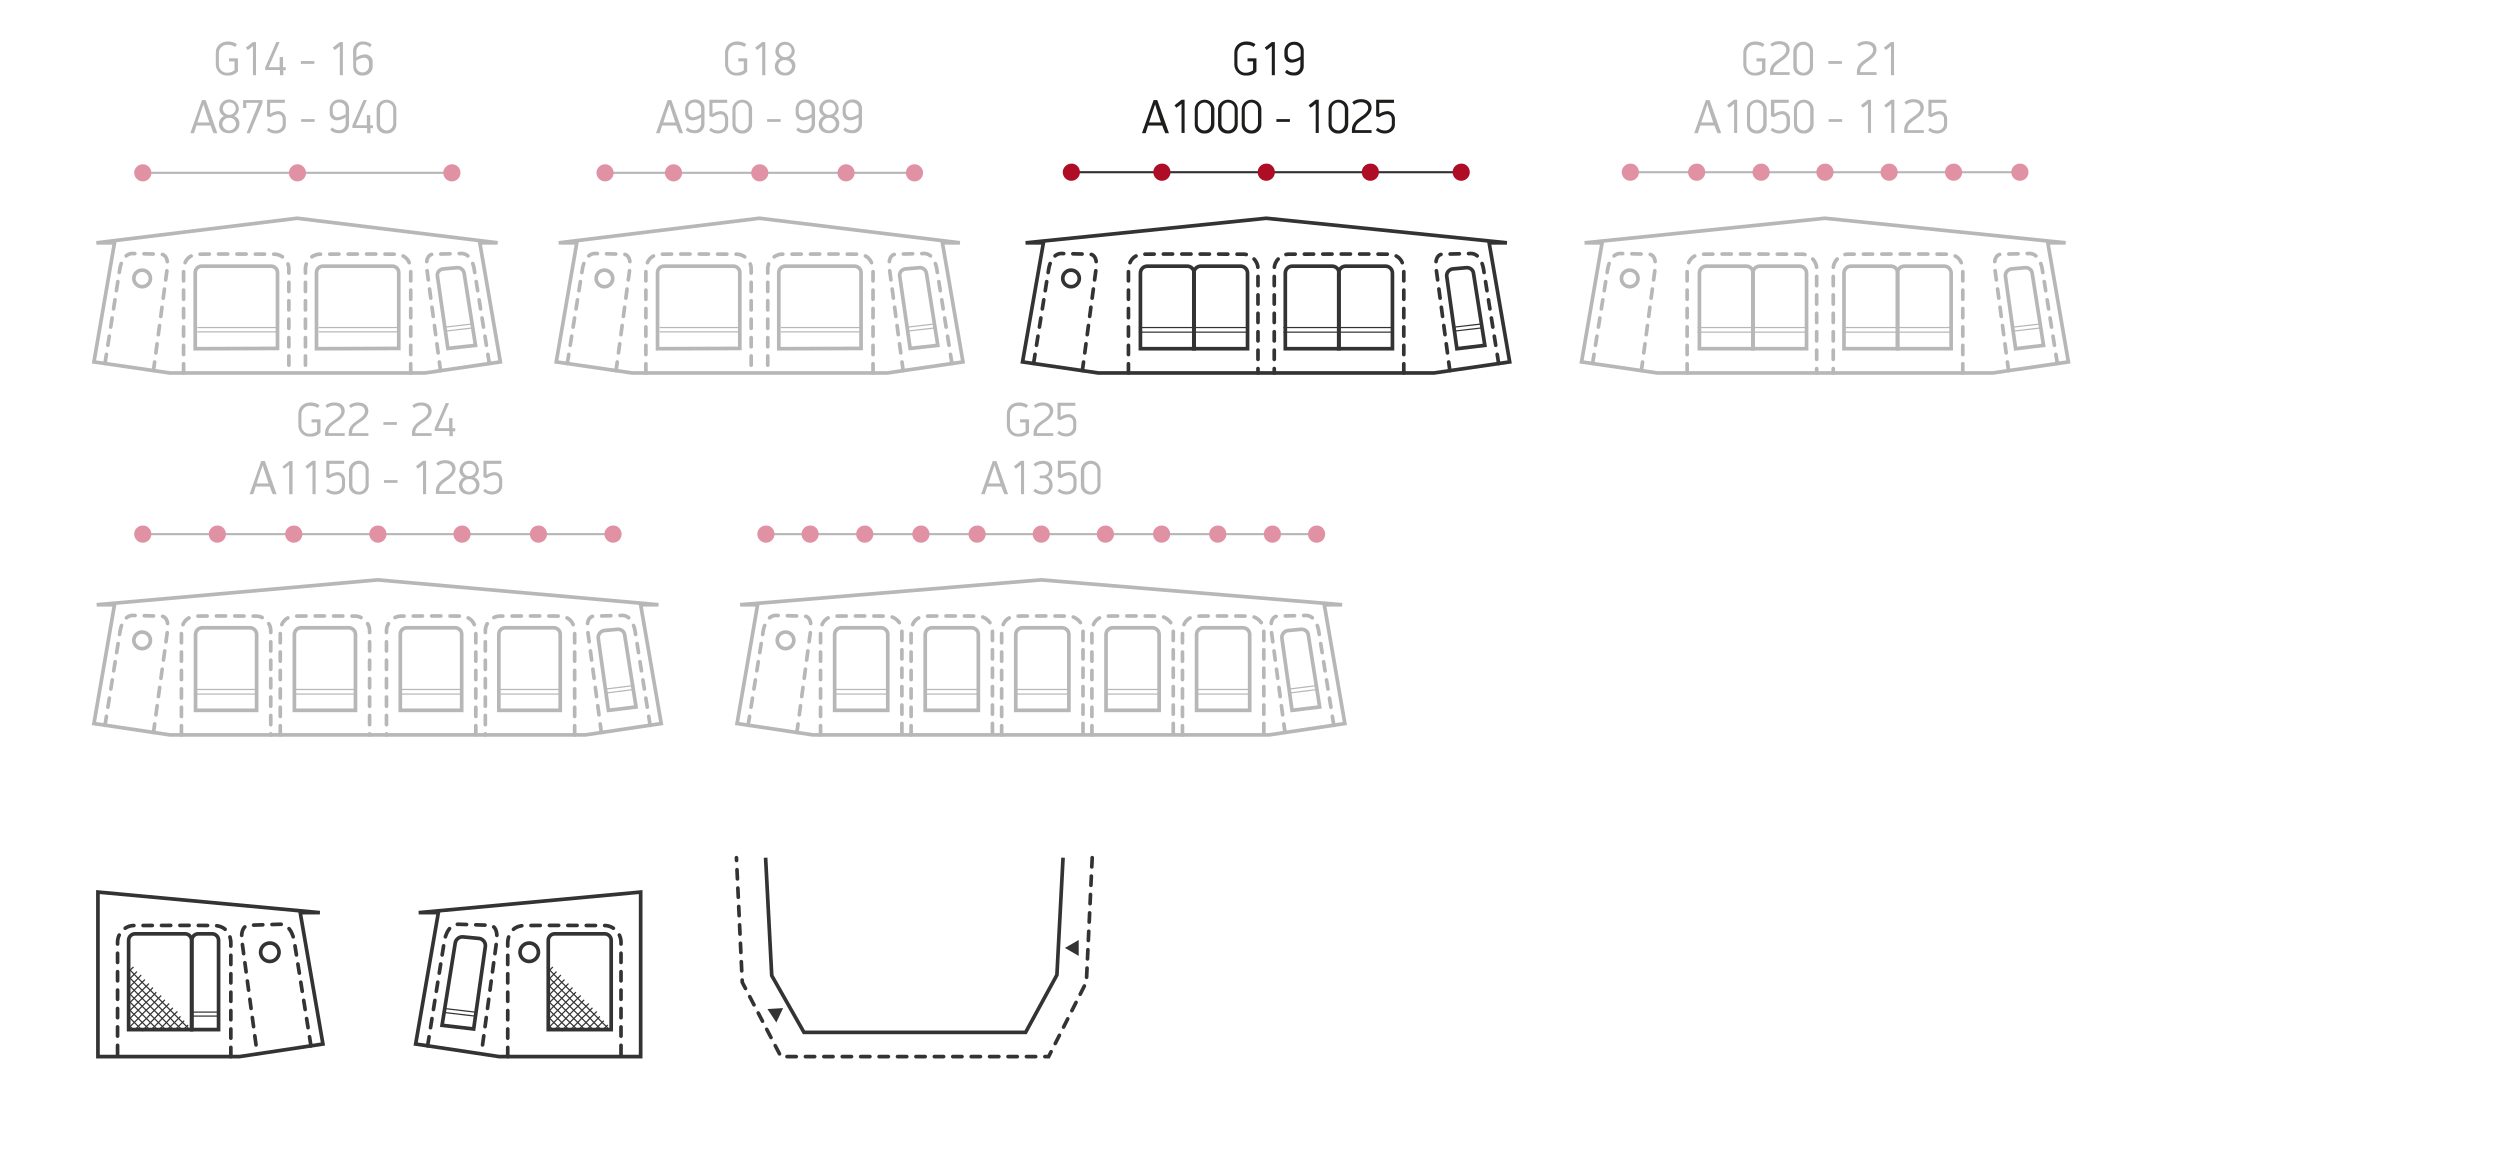<?xml version="1.0" encoding="utf-8"?>
<!-- Generator: Adobe Illustrator 24.0.3, SVG Export Plug-In . SVG Version: 6.00 Build 0)  -->
<svg version="1.1" id="Layer_1" xmlns="http://www.w3.org/2000/svg" xmlns:xlink="http://www.w3.org/1999/xlink" x="0px" y="0px"
	 viewBox="0 0 814.4 381.7" style="enable-background:new 0 0 814.4 381.7;" xml:space="preserve">
<style type="text/css">
	.st0{fill:none;stroke:#343334;stroke-width:1.2;stroke-linecap:round;stroke-miterlimit:10;stroke-dasharray:3,3;}
	.st1{fill:none;stroke:#343334;stroke-width:1.2;stroke-miterlimit:10;}
	.st2{fill:#343334;}
	.st3{fill:none;stroke:#B7B7B7;stroke-width:0.7;stroke-miterlimit:10;}
	.st4{fill:#E092A4;}
	.st5{fill:none;stroke:#343334;stroke-width:0.7;stroke-miterlimit:10;}
	.st6{fill:#AF0C26;}
	.st7{fill:none;stroke:#343334;stroke-width:0.4;stroke-miterlimit:10;}
	.st8{fill:none;stroke:#B7B7B7;stroke-width:1.2;stroke-linecap:round;stroke-miterlimit:10;stroke-dasharray:3,3;}
	.st9{fill:none;stroke:#B7B7B7;stroke-width:1.2;stroke-miterlimit:10;}
	.st10{fill:none;stroke:#B7B7B7;stroke-width:0.4;stroke-miterlimit:10;}
	.st11{fill:#B7B7B7;}
	.st12{fill:#1D1D1B;}
</style>
<title>Drawings2020_all_new2</title>
<g id="Penta">
	<polyline class="st0" points="355.8,279.4 353.9,319.9 341.6,344.2 254.4,344.2 241.8,320 239.9,279.4 	"/>
	<polyline class="st1" points="346.3,279.4 344.3,317.6 334.1,336.3 261.9,336.3 251.4,317.8 249.4,279.4 	"/>
	<polygon class="st2" points="255.1,328.4 250,328.7 252.9,333.1 	"/>
	<polygon class="st2" points="346.9,308.8 351.4,311.4 351.4,306.2 	"/>
	<line class="st3" x1="46.4" y1="56.3" x2="147.2" y2="56.3"/>
	<path class="st4" d="M49.3,56.3c0,1.6-1.3,2.8-2.8,2.8s-2.8-1.3-2.8-2.8s1.3-2.8,2.8-2.8c0,0,0,0,0,0C48,53.5,49.3,54.7,49.3,56.3
		C49.3,56.3,49.3,56.3,49.3,56.3z"/>
	<path class="st4" d="M99.7,56.3c0,1.6-1.3,2.8-2.8,2.8c-1.6,0-2.8-1.3-2.8-2.8s1.3-2.8,2.8-2.8l0,0C98.4,53.5,99.6,54.7,99.7,56.3z
		"/>
	<path class="st4" d="M150,56.3c0,1.6-1.3,2.8-2.8,2.8c-1.6,0-2.8-1.3-2.8-2.8s1.3-2.8,2.8-2.8l0,0C148.8,53.5,150,54.7,150,56.3z"
		/>
	<line class="st5" x1="349" y1="56.1" x2="475.9" y2="56.1"/>
	<path class="st6" d="M351.8,56.1c0,1.6-1.3,2.8-2.8,2.8c-1.6,0-2.8-1.3-2.8-2.8s1.3-2.8,2.8-2.8c0,0,0,0,0,0
		C350.5,53.2,351.8,54.5,351.8,56.1C351.8,56.1,351.8,56.1,351.8,56.1z"/>
	<path class="st6" d="M381.3,56.1c0,1.6-1.3,2.8-2.8,2.8c-1.6,0-2.8-1.3-2.8-2.8c0-1.6,1.3-2.8,2.8-2.8c0,0,0,0,0,0
		C380,53.2,381.3,54.5,381.3,56.1z"/>
	<path class="st6" d="M415.3,56.1c0,1.6-1.3,2.8-2.8,2.8c-1.6,0-2.8-1.3-2.8-2.8c0-1.6,1.3-2.8,2.8-2.8c0,0,0,0,0,0
		C414,53.2,415.3,54.5,415.3,56.1z"/>
	<path class="st6" d="M449.2,56.1c0,1.6-1.3,2.8-2.8,2.8c-1.6,0-2.8-1.3-2.8-2.8c0-1.6,1.3-2.8,2.8-2.8
		C448,53.2,449.2,54.5,449.2,56.1z"/>
	<path class="st6" d="M478.8,56.1c0,1.6-1.3,2.8-2.8,2.8c-1.6,0-2.8-1.3-2.8-2.8c0-1.6,1.3-2.8,2.8-2.8
		C477.5,53.2,478.8,54.5,478.8,56.1z"/>
	<line class="st3" x1="249.5" y1="174" x2="428.8" y2="174"/>
	<path class="st4" d="M252.3,174c0,1.6-1.3,2.8-2.8,2.8s-2.8-1.3-2.8-2.8c0-1.6,1.3-2.8,2.8-2.8C251.1,171.1,252.3,172.4,252.3,174
		C252.3,174,252.3,174,252.3,174z"/>
	<path class="st4" d="M266.7,174c0,1.6-1.3,2.8-2.8,2.8c-1.6,0-2.8-1.3-2.8-2.8c0-1.6,1.3-2.8,2.8-2.8
		C265.5,171.1,266.7,172.4,266.7,174C266.7,174,266.7,174,266.7,174z"/>
	<path class="st4" d="M321.1,174c0,1.6-1.3,2.8-2.8,2.8c-1.6,0-2.8-1.3-2.8-2.8c0-1.6,1.3-2.8,2.8-2.8c0,0,0,0,0,0
		C319.9,171.1,321.1,172.4,321.1,174z"/>
	<path class="st4" d="M284.5,174c0,1.6-1.3,2.8-2.8,2.8c-1.6,0-2.8-1.3-2.8-2.8c0-1.6,1.3-2.8,2.8-2.8c0,0,0,0,0,0
		C283.2,171.1,284.5,172.4,284.5,174z"/>
	<path class="st4" d="M302.8,174c0,1.6-1.3,2.8-2.8,2.8c-1.6,0-2.8-1.3-2.8-2.8c0-1.6,1.3-2.8,2.8-2.8c0,0,0,0,0,0
		C301.5,171.1,302.8,172.4,302.8,174z"/>
	<path class="st4" d="M342,174c0,1.6-1.3,2.8-2.8,2.8c-1.6,0-2.8-1.3-2.8-2.8c0-1.6,1.3-2.8,2.8-2.8C340.7,171.1,342,172.4,342,174z
		"/>
	<path class="st4" d="M362.9,174c0,1.6-1.3,2.8-2.8,2.8c-1.6,0-2.8-1.3-2.8-2.8c0-1.6,1.3-2.8,2.8-2.8l0,0
		C361.6,171.1,362.9,172.4,362.9,174z"/>
	<path class="st4" d="M399.5,174c0,1.6-1.3,2.8-2.8,2.8c-1.6,0-2.8-1.3-2.8-2.8c0-1.6,1.3-2.8,2.8-2.8l0,0
		C398.3,171.1,399.5,172.4,399.5,174z"/>
	<path class="st4" d="M381.2,174c0,1.6-1.3,2.8-2.8,2.8c-1.6,0-2.8-1.3-2.8-2.8c0-1.6,1.3-2.8,2.8-2.8l0,0
		C379.9,171.1,381.2,172.4,381.2,174z"/>
	<path class="st4" d="M431.7,174c0,1.6-1.3,2.8-2.8,2.8c-1.6,0-2.8-1.3-2.8-2.8c0-1.6,1.3-2.8,2.8-2.8c0,0,0,0,0,0
		C430.4,171.1,431.7,172.4,431.7,174z"/>
	<path class="st4" d="M417.3,174c0,1.6-1.3,2.8-2.8,2.8c-1.6,0-2.8-1.3-2.8-2.8c0-1.6,1.3-2.8,2.8-2.8c0,0,0,0,0,0
		C416,171.1,417.3,172.4,417.3,174z"/>
	<line class="st7" x1="42.1" y1="326.2" x2="51.4" y2="335.5"/>
	<line class="st7" x1="42" y1="328.8" x2="48.7" y2="335.4"/>
	<line class="st7" x1="41.6" y1="330.9" x2="46.6" y2="335.9"/>
	<line class="st7" x1="41.8" y1="333.8" x2="43.8" y2="335.8"/>
	<line class="st7" x1="41.5" y1="323" x2="53.8" y2="335.3"/>
	<line class="st7" x1="41.9" y1="320.8" x2="56.5" y2="335.4"/>
	<polyline class="st7" points="58.9,335.1 56.8,333.1 55.5,331.7 54.2,330.4 52.9,329.1 51.6,327.8 50.3,326.5 49,325.2 47.6,323.9 
		46.3,322.6 45,321.3 43.7,320 42.4,318.7 42.2,318.5 	"/>
	<polyline class="st7" points="41.5,315.1 42.4,316 43.7,317.4 45,318.7 46.3,320 47.6,321.3 49,322.6 50.3,323.9 51.6,325.2 
		52.9,326.5 54.2,327.8 55.5,329.1 56.8,330.4 61.3,334.9 	"/>
	<polyline class="st7" points="42,316.5 42.4,316 43.5,315 	"/>
	<polyline class="st7" points="41.9,319.2 42.4,318.7 43.7,317.4 44.6,316.5 	"/>
	<line class="st7" x1="60" y1="332.5" x2="57" y2="335.5"/>
	<line class="st7" x1="61.3" y1="333.9" x2="59.6" y2="335.5"/>
	<polyline class="st7" points="46,317.6 45,318.7 43.7,320 42.5,321.2 	"/>
	<polyline class="st7" points="42.1,324.3 42.4,323.9 43.7,322.6 45,321.3 46.3,320 47.2,319.1 	"/>
	<polyline class="st7" points="48.5,320.4 47.6,321.3 46.3,322.6 45,323.9 43.7,325.2 42.4,326.5 41.6,327.3 	"/>
	<polyline class="st7" points="49.8,321.7 49,322.6 47.6,323.9 46.3,325.2 45,326.5 43.7,327.8 42.4,329.1 42.3,329.2 	"/>
	<polyline class="st7" points="41.8,332.3 42.4,331.7 43.7,330.4 45,329.1 46.3,327.8 47.6,326.5 49,325.2 50.3,323.9 50.9,323.2 	
		"/>
	<polyline class="st7" points="52.5,324.3 51.6,325.2 50.3,326.5 49,327.8 47.6,329.1 46.3,330.4 45,331.8 43.7,333.1 42.4,334.4 
		42.2,334.6 	"/>
	<polyline class="st7" points="43.8,335.6 45,334.4 46.3,333.1 47.7,331.8 49,330.4 50.3,329.1 51.6,327.8 52.9,326.5 53.7,325.7 	
		"/>
	<polyline class="st7" points="46.8,335.3 47.7,334.4 49,333.1 50.3,331.8 51.6,330.4 52.9,329.1 54.2,327.8 55.1,326.9 	"/>
	<polyline class="st7" points="56.3,328.3 55.5,329.1 54.2,330.4 52.9,331.7 51.6,333.1 50.3,334.4 49.1,335.5 	"/>
	<polyline class="st7" points="57.8,329.5 56.8,330.4 55.5,331.7 54.2,333.1 52.9,334.4 52.1,335.1 	"/>
	<polyline class="st7" points="54.5,335.4 55.5,334.4 56.8,333.1 58.8,331.1 	"/>
	<path class="st8" d="M34.2,118.4L39,87.8c0,0,0.7-5.7,4.7-5.2l8.4,0.2c0,0,3.2-0.5,2.3,5.2L50,120.7"/>
	<path class="st8" d="M59.8,121.5l0-33.5c0,0-0.2-5.1,5-5.2s24.3,0,24.3,0c2.7-0.1,5,2.1,5,4.8c0,0.1,0,0.3,0,0.4
		c0,5.3,0,33.5,0,33.5"/>
	<circle class="st9" cx="46.3" cy="90.7" r="2.7"/>
	<path class="st9" d="M90.4,113.5V88.8c0-1.2-1-2.1-2.1-2.1c0,0,0,0,0,0H65.7c-1.1,0-2.1,0.9-2.1,2.1l0,0v24.8L90.4,113.5z"/>
	<polygon class="st9" points="162.1,79.1 96.8,71.1 31.4,79.1 37.3,79.1 30.6,117.9 55.3,121.5 96.8,121.5 138.4,121.5 163,117.9 
		156.3,79.1 	"/>
	<path class="st8" d="M159.4,118.4l-4.9-30.6c0,0-0.7-5.7-4.7-5.2l-8.4,0.2c0,0-3.2-0.5-2.3,5.2l4.4,32.7"/>
	<path class="st8" d="M133.8,121.5l0-33.5c0,0,0.2-5.1-5-5.2s-24.3,0-24.3,0c-2.7-0.1-5,2.1-5,4.8c0,0.1,0,0.3,0,0.4
		c0,5.3,0,33.5,0,33.5"/>
	<path class="st9" d="M145.9,113.5L142.5,90c-0.2-1.2,0.6-2.2,1.8-2.4c0,0,0.1,0,0.1,0l4.5-0.4c1.1-0.1,2.1,0.7,2.3,1.8l3.7,23.5
		L145.9,113.5z"/>
	<path class="st1" d="M474.6,113.6l-3.3-23.5c-0.2-1.2,0.7-2.3,1.9-2.5c0,0,0.1,0,0.1,0l4.4-0.4c1.1-0.1,2.2,0.7,2.3,1.8l3.7,23.5
		L474.6,113.6z"/>
	<path class="st1" d="M154.3,335.2l3.8-26.8c0.2-1.3-0.7-2.5-2-2.7c0,0-0.1,0-0.1,0l-5.2-0.5c-1.2-0.1-2.3,0.8-2.5,2l-4.3,26.8
		L154.3,335.2z"/>
	<path class="st0" d="M336.7,118.4l4.9-30.6c0,0,0.7-5.7,4.7-5.2l8.4,0.2c0,0,3.2-0.5,2.3,5.2l-4.4,32.7"/>
	<path class="st0" d="M367.6,121.5l0-33.5c0,0-0.2-5.1,5-5.2s32.2,0,32.2,0c2.7-0.1,5,2.1,5,4.8c0,0.1,0,0.3,0,0.4
		c0,5.3,0,33.5,0,33.5"/>
	<circle class="st1" cx="348.9" cy="90.7" r="2.7"/>
	<path class="st1" d="M389,113.5V89c0-1.3-1-2.3-2.3-2.3l0,0h-12.9c-1.3,0-2.3,1-2.3,2.3v0v24.6H389z"/>
	<path class="st1" d="M406.4,113.5V89c0-1.3-1-2.3-2.3-2.3l0,0h-12.9c-1.3,0-2.3,1-2.3,2.3c0,0,0,0,0,0v24.6H406.4z"/>
	<path class="st1" d="M436.2,113.5V89c0-1.3-1-2.3-2.3-2.3H421c-1.3,0-2.3,1-2.3,2.3v24.6H436.2z"/>
	<path class="st1" d="M453.6,113.5V89c0-1.3-1-2.3-2.3-2.3l0,0h-12.9c-1.3,0-2.3,1-2.3,2.3c0,0,0,0,0,0v24.6H453.6z"/>
	<polygon class="st1" points="490.9,79.1 412.5,71.1 334.1,79.1 339.9,79.1 333.1,117.9 357.8,121.5 412.5,121.5 467.1,121.5 
		491.8,117.9 485.1,79.1 	"/>
	<path class="st0" d="M488.2,118.4l-4.9-30.6c0,0-0.7-5.7-4.7-5.2l-8.4,0.2c0,0-3.2-0.5-2.3,5.2l4.4,32.7"/>
	<path class="st0" d="M457.3,121.5l0-33.5c0,0,0.2-5.1-5-5.2s-32.2,0-32.2,0c-2.7-0.1-5,2.1-5,4.8c0,0.1,0,0.3,0,0.4
		c0,5.3,0,33.5,0,33.5"/>
	<line class="st3" x1="46.5" y1="174" x2="199.6" y2="174"/>
	<path class="st4" d="M49.3,174c0,1.6-1.3,2.8-2.8,2.8s-2.8-1.3-2.8-2.8c0-1.6,1.3-2.8,2.8-2.8C48,171.1,49.3,172.4,49.3,174
		C49.3,174,49.3,174,49.3,174z"/>
	<path class="st4" d="M98.5,174c0,1.6-1.3,2.8-2.8,2.8c-1.6,0-2.8-1.3-2.8-2.8c0-1.6,1.3-2.8,2.8-2.8c0,0,0,0,0,0
		C97.2,171.1,98.5,172.4,98.5,174z"/>
	<path class="st4" d="M73.6,174c0,1.6-1.3,2.8-2.8,2.8c-1.6,0-2.8-1.3-2.8-2.8c0-1.6,1.3-2.8,2.8-2.8c0,0,0,0,0,0
		C72.3,171.1,73.6,172.4,73.6,174z"/>
	<path class="st4" d="M125.9,174c0,1.6-1.3,2.8-2.8,2.8s-2.8-1.3-2.8-2.8c0-1.6,1.3-2.8,2.8-2.8l0,0
		C124.6,171.1,125.9,172.4,125.9,174z"/>
	<path class="st4" d="M153.3,174c0,1.6-1.3,2.8-2.8,2.8c-1.6,0-2.8-1.3-2.8-2.8c0-1.6,1.3-2.8,2.8-2.8c0,0,0,0,0,0
		C152,171.1,153.3,172.4,153.3,174z"/>
	<path class="st4" d="M178.2,174c0,1.6-1.3,2.8-2.8,2.8c-1.6,0-2.8-1.3-2.8-2.8c0-1.6,1.3-2.8,2.8-2.8c0,0,0,0,0,0
		C176.9,171.1,178.2,172.4,178.2,174z"/>
	<path class="st4" d="M202.5,174c0,1.6-1.3,2.8-2.8,2.8s-2.8-1.3-2.8-2.8c0-1.6,1.3-2.8,2.8-2.8l0,0
		C201.2,171.1,202.5,172.4,202.5,174z"/>
	<path class="st9" d="M198.2,231.4l-3.3-23.4c-0.2-1.2,0.7-2.4,1.9-2.6c0,0,0.1,0,0.1,0l4.2-0.4c1.2-0.1,2.3,0.7,2.4,1.9l3.7,23.4
		L198.2,231.4z"/>
	<path class="st8" d="M34.2,236.3l4.9-30.6c0,0,0.7-5.7,4.7-5.2l8.4,0.2c0,0,3.2-0.5,2.3,5.2L50,238.6"/>
	<path class="st8" d="M59.1,239.4l0-33.5c0,0-0.2-5.1,5-5.2s19.1,0,19.1,0c2.7-0.1,5,2.1,5,4.8c0,0.1,0,0.3,0,0.4
		c0,5.3,0,33.5,0,33.5"/>
	<circle class="st9" cx="46.3" cy="208.6" r="2.7"/>
	<path class="st9" d="M83.6,231.4v-24.7c0-1.2-1-2.2-2.2-2.2c0,0,0,0,0,0H65.9c-1.2,0-2.2,1-2.2,2.2l0,0v24.7L83.6,231.4z"/>
	<path class="st8" d="M91.3,239.4l0-33.5c0,0-0.2-5.1,5-5.2s19.1,0,19.1,0c2.7-0.1,5,2.1,5,4.8c0,0.1,0,0.3,0,0.4
		c0,5.3,0,33.5,0,33.5"/>
	<path class="st9" d="M115.8,231.4v-24.7c0-1.2-1-2.2-2.2-2.2l0,0H98.1c-1.2,0-2.2,1-2.2,2.2v0v24.7H115.8z"/>
	<path class="st8" d="M187.2,239.4l0-33.5c0,0,0.2-5.1-5-5.2s-19.1,0-19.1,0c-2.7-0.1-5,2.1-5,4.8c0,0.1,0,0.3,0,0.4
		c0,5.3,0,33.5,0,33.5"/>
	<path class="st9" d="M150.4,231.4v-24.8c0-1.1-0.9-2.1-2.1-2.1h-15.8c-1.1,0-2.1,0.9-2.1,2.1v24.8H150.4z"/>
	<path class="st8" d="M155,239.4l0-33.5c0,0,0.2-5.1-5-5.2s-19.1,0-19.1,0c-2.7-0.1-5,2.1-5,4.8c0,0.1,0,0.3,0,0.4
		c0,5.3,0,33.5,0,33.5"/>
	<polygon class="st9" points="214.5,197 123,188.9 31.5,197 37.3,197 30.6,235.7 55.3,239.4 123,239.4 190.7,239.4 215.4,235.7 
		208.7,197 	"/>
	<path class="st8" d="M211.8,236.3l-4.9-30.6c0,0-0.7-5.7-4.7-5.2l-8.4,0.2c0,0-3.2-0.5-2.3,5.2l4.4,32.7"/>
	<path class="st0" d="M101.3,340.7l-5.4-33.8c0,0-0.7-6.3-5.2-5.8l-9.3,0.3c0,0-3.5-0.5-2.5,5.8l4.9,36.1"/>
	<path class="st0" d="M75.2,344.2l0-37c0,0,0.2-5.6-5.5-5.7s-25.8,0-25.8,0c-3-0.1-5.5,2.3-5.6,5.3c0,0.2,0,0.3,0,0.5
		c0,5.8,0,37,0,37"/>
	<circle class="st1" cx="87.9" cy="310.2" r="3"/>
	<polygon class="st1" points="31.9,344.2 78,344.2 105.2,340.1 97.8,297.3 104.2,297.3 31.9,290.6 	"/>
	<path class="st1" d="M62.4,335.4v-29.1c0-1.2-1-2.1-2.1-2.1c0,0,0,0,0,0H44c-1.2,0-2.1,1-2.1,2.1v29.1H62.4z"/>
	<path class="st1" d="M71.2,335.4v-29.1c0-1.2-1-2.1-2.1-2.1h-4.5c-1.2,0-2.1,1-2.1,2.1v29.1H71.2z"/>
	<line class="st7" x1="178.7" y1="326.2" x2="188.1" y2="335.5"/>
	<line class="st7" x1="178.7" y1="328.8" x2="185.3" y2="335.4"/>
	<line class="st7" x1="178.2" y1="330.9" x2="183.3" y2="335.9"/>
	<line class="st7" x1="178.5" y1="333.8" x2="180.5" y2="335.8"/>
	<line class="st7" x1="178.2" y1="323" x2="190.4" y2="335.3"/>
	<line class="st7" x1="178.6" y1="320.8" x2="193.2" y2="335.4"/>
	<polyline class="st7" points="195.5,335.1 193.5,333.1 192.2,331.7 190.9,330.4 189.6,329.1 188.3,327.8 186.9,326.5 185.6,325.2 
		184.3,323.9 183,322.6 181.7,321.3 180.4,320 179.1,318.7 178.9,318.5 	"/>
	<polyline class="st7" points="178.2,315.1 179.1,316 180.4,317.4 181.7,318.7 183,320 184.3,321.3 185.6,322.6 186.9,323.9 
		188.2,325.2 189.5,326.5 190.9,327.8 192.2,329.1 193.5,330.4 198,334.9 	"/>
	<polyline class="st7" points="178.6,316.5 179.1,316 180.1,315 	"/>
	<polyline class="st7" points="178.6,319.2 179.1,318.7 180.4,317.4 181.3,316.5 	"/>
	<line class="st7" x1="196.7" y1="332.5" x2="193.7" y2="335.5"/>
	<line class="st7" x1="198" y1="333.9" x2="196.3" y2="335.5"/>
	<polyline class="st7" points="182.7,317.6 181.7,318.7 180.4,320 179.1,321.2 	"/>
	<polyline class="st7" points="178.7,324.3 179.1,323.9 180.4,322.6 181.7,321.3 183,320 183.9,319.1 	"/>
	<polyline class="st7" points="185.2,320.4 184.3,321.3 183,322.6 181.7,323.9 180.4,325.2 179.1,326.5 178.3,327.3 	"/>
	<polyline class="st7" points="186.5,321.7 185.6,322.6 184.3,323.9 183,325.2 181.7,326.5 180.4,327.8 179.1,329.1 179,329.2 	"/>
	<polyline class="st7" points="178.5,332.3 179.1,331.7 180.4,330.4 181.7,329.1 183,327.8 184.3,326.5 185.6,325.2 186.9,323.9 
		187.6,323.2 	"/>
	<polyline class="st7" points="189.2,324.3 188.2,325.2 186.9,326.5 185.6,327.8 184.3,329.1 183,330.4 181.7,331.8 180.4,333.1 
		179.1,334.4 178.9,334.6 	"/>
	<polyline class="st7" points="180.4,335.6 181.7,334.4 183,333.1 184.3,331.8 185.6,330.4 186.9,329.1 188.3,327.8 189.5,326.5 
		190.3,325.7 	"/>
	<polyline class="st7" points="183.4,335.3 184.3,334.4 185.6,333.1 186.9,331.8 188.3,330.4 189.6,329.1 190.9,327.8 191.8,326.9 	
		"/>
	<polyline class="st7" points="193,328.3 192.2,329.1 190.9,330.4 189.5,331.7 188.2,333.1 186.9,334.4 185.8,335.5 	"/>
	<polyline class="st7" points="194.4,329.5 193.5,330.4 192.2,331.7 190.9,333.1 189.5,334.4 188.8,335.1 	"/>
	<polyline class="st7" points="191.1,335.4 192.2,334.4 193.5,333.1 195.4,331.1 	"/>
	<path class="st0" d="M139.3,340.7l5.4-33.8c0,0,0.7-6.3,5.2-5.8l9.3,0.3c0,0,3.5-0.5,2.5,5.8l-4.9,36.1"/>
	<path class="st0" d="M165.4,344.2l0-37c0,0-0.2-5.6,5.5-5.7s25.8,0,25.8,0c3-0.1,5.5,2.3,5.6,5.3c0,0.2,0,0.3,0,0.5
		c0,5.8,0,37,0,37"/>
	<circle class="st1" cx="172.4" cy="310.2" r="3"/>
	<polygon class="st1" points="208.7,344.2 162.6,344.2 135.4,340.1 142.8,297.3 136.4,297.3 208.7,290.6 	"/>
	<path class="st1" d="M199.1,335.4v-29.1c0-1.2-1-2.1-2.1-2.1h-16.3c-1.2,0-2.1,1-2.1,2.1l0,0v29.1H199.1z"/>
	<line class="st7" x1="144.4" y1="329.8" x2="154.7" y2="331"/>
	<line class="st7" x1="144.4" y1="328.5" x2="154.7" y2="329.7"/>
	<line class="st10" x1="154.2" y1="106.8" x2="144.7" y2="107.9"/>
	<line class="st10" x1="154.2" y1="105.5" x2="144.7" y2="106.6"/>
	<line class="st10" x1="206.6" y1="224.6" x2="197.1" y2="225.8"/>
	<line class="st10" x1="206.6" y1="223.3" x2="197" y2="224.5"/>
	<line class="st7" x1="62.4" y1="331" x2="70.9" y2="331"/>
	<line class="st7" x1="62.4" y1="329.7" x2="70.9" y2="329.7"/>
	<line class="st10" x1="64.3" y1="106.7" x2="90.2" y2="106.7"/>
	<line class="st10" x1="64.3" y1="108.1" x2="90.2" y2="108.1"/>
	<path class="st9" d="M129.9,113.5V88.8c0-1.2-1-2.1-2.1-2.1h0h-22.6c-1.1,0-2.1,0.9-2.1,2.1v24.8L129.9,113.5z"/>
	<line class="st10" x1="103.8" y1="106.7" x2="129.8" y2="106.7"/>
	<line class="st10" x1="103.8" y1="108.1" x2="129.8" y2="108.1"/>
	<line class="st3" x1="197" y1="56.3" x2="297.8" y2="56.3"/>
	<path class="st4" d="M199.9,56.3c0,1.6-1.3,2.8-2.8,2.8s-2.8-1.3-2.8-2.8s1.3-2.8,2.8-2.8h0C198.6,53.5,199.9,54.7,199.9,56.3
		C199.9,56.3,199.9,56.3,199.9,56.3z"/>
	<path class="st4" d="M222.2,56.3c0,1.6-1.3,2.8-2.8,2.8s-2.8-1.3-2.8-2.8s1.3-2.8,2.8-2.8c0,0,0,0,0,0
		C220.9,53.5,222.2,54.7,222.2,56.3z"/>
	<path class="st4" d="M250.3,56.3c0,1.6-1.3,2.8-2.8,2.8c-1.6,0-2.8-1.3-2.8-2.8s1.3-2.8,2.8-2.8l0,0
		C249,53.5,250.3,54.7,250.3,56.3z"/>
	<path class="st4" d="M300.7,56.3c0,1.6-1.3,2.8-2.8,2.8c-1.6,0-2.8-1.3-2.8-2.8c0-1.6,1.3-2.8,2.8-2.8
		C299.4,53.5,300.7,54.7,300.7,56.3z"/>
	<path class="st4" d="M278.4,56.3c0,1.6-1.3,2.8-2.8,2.8c-1.6,0-2.8-1.3-2.8-2.8s1.3-2.8,2.8-2.8c0,0,0,0,0,0
		C277.1,53.5,278.4,54.7,278.4,56.3z"/>
	<path class="st8" d="M184.8,118.4l4.9-30.6c0,0,0.7-5.7,4.7-5.2l8.4,0.2c0,0,3.2-0.5,2.3,5.2l-4.4,32.7"/>
	<path class="st8" d="M210.4,121.5l0-33.5c0,0-0.2-5.1,5-5.2s24.3,0,24.3,0c2.7-0.1,5,2.1,5,4.8c0,0.1,0,0.3,0,0.4
		c0,5.3,0,33.5,0,33.5"/>
	<circle class="st9" cx="196.9" cy="90.7" r="2.7"/>
	<path class="st9" d="M241,113.5V88.8c0-1.2-1-2.1-2.1-2.1h0h-22.6c-1.1,0-2.1,0.9-2.1,2.1v24.8L241,113.5z"/>
	<polygon class="st9" points="312.7,79.1 247.4,71.1 182,79.1 187.9,79.1 181.2,117.9 205.9,121.5 247.4,121.5 289,121.5 
		313.7,117.9 307,79.1 	"/>
	<path class="st8" d="M310.1,118.4l-4.9-30.6c0,0-0.7-5.7-4.7-5.2l-8.4,0.2c0,0-3.2-0.5-2.3,5.2l4.4,32.7"/>
	<path class="st8" d="M284.4,121.5l0-33.5c0,0,0.2-5.1-5-5.2s-24.3,0-24.3,0c-2.7-0.1-5,2.1-5,4.8c0,0.1,0,0.3,0,0.4
		c0,5.3,0,33.5,0,33.5"/>
	<path class="st9" d="M296.5,113.5L293.1,90c-0.2-1.2,0.6-2.2,1.8-2.4c0,0,0.1,0,0.1,0l4.5-0.4c1.1-0.1,2.1,0.7,2.3,1.8l3.7,23.5
		L296.5,113.5z"/>
	<line class="st10" x1="304.8" y1="106.8" x2="295.3" y2="107.9"/>
	<line class="st10" x1="304.8" y1="105.5" x2="295.3" y2="106.6"/>
	<line class="st7" x1="482.9" y1="106.8" x2="473.4" y2="107.9"/>
	<line class="st7" x1="482.9" y1="105.5" x2="473.4" y2="106.6"/>
	<line class="st10" x1="214.9" y1="106.7" x2="240.8" y2="106.7"/>
	<line class="st10" x1="214.9" y1="108.1" x2="240.8" y2="108.1"/>
	<path class="st9" d="M280.5,113.5V88.8c0-1.2-1-2.1-2.1-2.1h0h-22.6c-1.1,0-2.1,0.9-2.1,2.1v24.8L280.5,113.5z"/>
	<line class="st10" x1="254.4" y1="106.7" x2="280.4" y2="106.7"/>
	<line class="st10" x1="254.4" y1="108.1" x2="280.4" y2="108.1"/>
	<line class="st7" x1="371" y1="106.7" x2="406.4" y2="106.7"/>
	<line class="st7" x1="371" y1="108.2" x2="406.4" y2="108.2"/>
	<line class="st7" x1="418.1" y1="106.7" x2="453.6" y2="106.7"/>
	<line class="st7" x1="418.1" y1="108.2" x2="453.6" y2="108.2"/>
	<line class="st10" x1="64.1" y1="224.6" x2="83.8" y2="224.6"/>
	<line class="st10" x1="64.1" y1="226.1" x2="83.8" y2="226.1"/>
	<line class="st10" x1="95.5" y1="224.6" x2="115.3" y2="224.6"/>
	<line class="st10" x1="95.5" y1="226.1" x2="115.3" y2="226.1"/>
	<line class="st10" x1="130.9" y1="224.6" x2="150.6" y2="224.6"/>
	<line class="st10" x1="130.9" y1="226.1" x2="150.6" y2="226.1"/>
	<path class="st9" d="M182.5,231.4v-24.8c0-1.1-0.9-2.1-2.1-2.1h-15.8c-1.1,0-2.1,0.9-2.1,2.1v24.8H182.5z"/>
	<line class="st10" x1="163" y1="224.6" x2="182.7" y2="224.6"/>
	<line class="st10" x1="163" y1="226.1" x2="182.7" y2="226.1"/>
	<path class="st9" d="M420.9,231.4l-3.3-23.4c-0.2-1.2,0.7-2.4,1.9-2.6c0,0,0.1,0,0.1,0l4.2-0.4c1.2-0.1,2.3,0.7,2.4,1.9l3.7,23.4
		L420.9,231.4z"/>
	<path class="st8" d="M243.7,236.3l4.9-30.6c0,0,0.7-5.7,4.7-5.2l8.4,0.2c0,0,3.2-0.5,2.3,5.2l-4.4,32.7"/>
	<path class="st8" d="M267.3,239.4l0-33.5c0,0-0.2-5.1,5-5.2s16.5,0,16.5,0c2.7-0.1,5,2.1,5,4.8c0,0.1,0,0.3,0,0.4
		c0,5.3,0,33.5,0,33.5"/>
	<circle class="st9" cx="255.9" cy="208.6" r="2.7"/>
	<path class="st9" d="M289.2,231.4v-24.7c0-1.2-1-2.2-2.2-2.2l0,0h-12.9c-1.2,0-2.2,1-2.2,2.2v24.7L289.2,231.4z"/>
	<polygon class="st9" points="437.2,197 339.1,188.9 241.1,197 246.8,197 240.1,235.7 264.8,239.4 339.1,239.4 413.4,239.4 
		438.1,235.7 431.4,197 	"/>
	<path class="st8" d="M434.5,236.3l-4.9-30.6c0,0-0.7-5.7-4.7-5.2l-8.4,0.2c0,0-3.2-0.5-2.3,5.2l4.4,32.7"/>
	<line class="st10" x1="429.2" y1="224.6" x2="419.7" y2="225.8"/>
	<line class="st10" x1="429.2" y1="223.3" x2="419.7" y2="224.5"/>
	<line class="st10" x1="272.3" y1="224.6" x2="289.6" y2="224.6"/>
	<line class="st10" x1="272.3" y1="226.1" x2="289.6" y2="226.1"/>
	<path class="st8" d="M296.8,239.4l0-33.5c0,0-0.2-5.1,5-5.2s16.5,0,16.5,0c2.7-0.1,5,2.1,5,4.8c0,0.1,0,0.3,0,0.4
		c0,5.3,0,33.5,0,33.5"/>
	<path class="st9" d="M318.7,231.4v-24.7c0-1.2-1-2.2-2.2-2.2h-12.9c-1.2,0-2.2,1-2.2,2.2l0,0v24.7L318.7,231.4z"/>
	<line class="st10" x1="301.8" y1="224.6" x2="319" y2="224.6"/>
	<line class="st10" x1="301.8" y1="226.1" x2="319" y2="226.1"/>
	<path class="st8" d="M326.3,239.4l0-33.5c0,0-0.2-5.1,5-5.2s16.5,0,16.5,0c2.7-0.1,5,2.1,5,4.8c0,0.1,0,0.3,0,0.4
		c0,5.3,0,33.5,0,33.5"/>
	<path class="st9" d="M348.2,231.4v-24.7c0-1.2-1-2.2-2.2-2.2l0,0h-12.9c-1.2,0-2.2,1-2.2,2.2v24.7L348.2,231.4z"/>
	<line class="st10" x1="331.3" y1="224.6" x2="348.5" y2="224.6"/>
	<line class="st10" x1="331.3" y1="226.1" x2="348.5" y2="226.1"/>
	<path class="st8" d="M355.7,239.4l0-33.5c0,0-0.2-5.1,5-5.2s16.5,0,16.5,0c2.7-0.1,5,2.1,5,4.8c0,0.1,0,0.3,0,0.4
		c0,5.3,0,33.5,0,33.5"/>
	<path class="st9" d="M377.6,231.4v-24.7c0-1.2-1-2.2-2.2-2.2l0,0h-12.9c-1.2,0-2.2,1-2.2,2.2c0,0,0,0,0,0v24.7L377.6,231.4z"/>
	<line class="st10" x1="360.7" y1="224.6" x2="378" y2="224.6"/>
	<line class="st10" x1="360.7" y1="226.1" x2="378" y2="226.1"/>
	<path class="st8" d="M385.2,239.4l0-33.5c0,0-0.2-5.1,5-5.2s16.5,0,16.5,0c2.7-0.1,5,2.1,5,4.8c0,0.1,0,0.3,0,0.4
		c0,5.3,0,33.5,0,33.5"/>
	<path class="st9" d="M407.1,231.4v-24.7c0-1.2-1-2.2-2.2-2.2H392c-1.2,0-2.2,1-2.2,2.2l0,0v24.7L407.1,231.4z"/>
	<line class="st10" x1="390.2" y1="224.6" x2="407.4" y2="224.6"/>
	<line class="st10" x1="390.2" y1="226.1" x2="407.4" y2="226.1"/>
	<line class="st3" x1="531" y1="56.1" x2="658" y2="56.1"/>
	<path class="st4" d="M533.9,56.1c0,1.6-1.3,2.8-2.8,2.8c-1.6,0-2.8-1.3-2.8-2.8c0-1.6,1.3-2.8,2.8-2.8l0,0
		C532.6,53.2,533.9,54.5,533.9,56.1C533.9,56.1,533.9,56.1,533.9,56.1z"/>
	<path class="st4" d="M576.5,56.1c0,1.6-1.3,2.8-2.8,2.8c-1.6,0-2.8-1.3-2.8-2.8c0-1.6,1.3-2.8,2.8-2.8c0,0,0,0,0,0
		C575.2,53.2,576.5,54.5,576.5,56.1z"/>
	<path class="st4" d="M555.5,56.1c0,1.6-1.3,2.8-2.8,2.8c-1.6,0-2.8-1.3-2.8-2.8c0-1.6,1.3-2.8,2.8-2.8c0,0,0,0,0,0
		C554.2,53.2,555.5,54.5,555.5,56.1z"/>
	<path class="st4" d="M597.3,56.1c0,1.6-1.3,2.8-2.8,2.8c-1.6,0-2.8-1.3-2.8-2.8c0-1.6,1.3-2.8,2.8-2.8l0,0
		C596,53.2,597.3,54.5,597.3,56.1z"/>
	<path class="st4" d="M618.2,56.1c0,1.6-1.3,2.8-2.8,2.8c-1.6,0-2.8-1.3-2.8-2.8c0-1.6,1.3-2.8,2.8-2.8
		C616.9,53.2,618.2,54.5,618.2,56.1z"/>
	<path class="st4" d="M639.2,56.1c0,1.6-1.3,2.8-2.8,2.8c-1.6,0-2.8-1.3-2.8-2.8c0-1.6,1.3-2.8,2.8-2.8
		C637.9,53.2,639.1,54.5,639.2,56.1z"/>
	<path class="st4" d="M660.8,56.1c0,1.6-1.3,2.8-2.8,2.8c-1.6,0-2.8-1.3-2.8-2.8c0-1.6,1.3-2.8,2.8-2.8
		C659.5,53.2,660.8,54.5,660.8,56.1z"/>
	<path class="st9" d="M656.6,113.6l-3.3-23.5c-0.2-1.2,0.7-2.3,1.9-2.5c0,0,0.1,0,0.1,0l4.4-0.4c1.1-0.1,2.2,0.7,2.3,1.8l3.7,23.5
		L656.6,113.6z"/>
	<path class="st8" d="M518.8,118.4l4.9-30.6c0,0,0.7-5.7,4.7-5.2l8.4,0.2c0,0,3.2-0.5,2.3,5.2l-4.4,32.7"/>
	<path class="st8" d="M549.6,121.5l0-33.5c0,0-0.2-5.1,5-5.2s32.2,0,32.2,0c2.7-0.1,5,2.1,5,4.8c0,0.1,0,0.3,0,0.4
		c0,5.3,0,33.5,0,33.5"/>
	<circle class="st9" cx="530.9" cy="90.7" r="2.7"/>
	<path class="st9" d="M571.1,113.5V89c0-1.3-1-2.3-2.3-2.3l0,0h-12.9c-1.3,0-2.3,1-2.3,2.3v0v24.6H571.1z"/>
	<path class="st9" d="M588.5,113.5V89c0-1.3-1-2.3-2.3-2.3l0,0h-12.9c-1.3,0-2.3,1-2.3,2.3c0,0,0,0,0,0v24.6H588.5z"/>
	<path class="st9" d="M618.2,113.5V89c0-1.3-1-2.3-2.3-2.3h-12.9c-1.3,0-2.3,1-2.3,2.3v0v24.6H618.2z"/>
	<path class="st9" d="M635.6,113.5V89c0-1.3-1-2.3-2.3-2.3l0,0h-12.9c-1.3,0-2.3,1-2.3,2.3c0,0,0,0,0,0v24.6H635.6z"/>
	<polygon class="st9" points="672.9,79.1 594.5,71.1 516.2,79.1 521.9,79.1 515.2,117.9 539.9,121.5 594.5,121.5 649.1,121.5 
		673.8,117.9 667.1,79.1 	"/>
	<path class="st8" d="M670.2,118.4l-4.9-30.6c0,0-0.7-5.7-4.7-5.2l-8.4,0.2c0,0-3.2-0.5-2.3,5.2l4.4,32.7"/>
	<path class="st8" d="M639.4,121.5l0-33.5c0,0,0.2-5.1-5-5.2s-32.2,0-32.2,0c-2.7-0.1-5,2.1-5,4.8c0,0.1,0,0.3,0,0.4
		c0,5.3,0,33.5,0,33.5"/>
	<line class="st10" x1="665" y1="106.8" x2="655.5" y2="107.9"/>
	<line class="st10" x1="665" y1="105.5" x2="655.4" y2="106.6"/>
	<line class="st10" x1="553" y1="106.7" x2="588.5" y2="106.7"/>
	<line class="st10" x1="553" y1="108.2" x2="588.5" y2="108.2"/>
	<line class="st10" x1="600.2" y1="106.7" x2="635.6" y2="106.7"/>
	<line class="st10" x1="600.2" y1="108.2" x2="635.6" y2="108.2"/>
	<path class="st11" d="M74.2,24.6c-2,0.2-3.7-1.3-3.9-3.3c0-0.1,0-0.2,0-0.3v-3.9c0-2.1,1.7-3.6,4-3.6c1,0,2.1,0.3,2.9,0.9l-0.6,0.9
		c-0.7-0.5-1.5-0.7-2.4-0.7c-1.5-0.1-2.7,0.9-2.9,2.4c0,0.1,0,0.2,0,0.4v3.5c-0.1,1.4,1,2.7,2.4,2.8c0.1,0,0.2,0,0.4,0
		c0.8,0,1.6-0.3,2.3-0.8V20h-1.8v-1h2.9v4.3C76.6,24.2,75.4,24.7,74.2,24.6z"/>
	<path class="st11" d="M82.4,24.5V15c-0.3,0.3-1.3,1.1-1.7,1.3l-0.6-0.8c0.5-0.4,1.8-1.4,2.3-1.8h1v10.8H82.4z"/>
	<path class="st11" d="M92.3,22.8v1.7h-1.1v-1.7h-4.8v-0.9c1.2-2.7,2.5-5.5,3.6-8.2h1.1l-3.6,8.2h3.6v-3.3h1.1v3.3h0.9v1L92.3,22.8z
		"/>
	<path class="st11" d="M98,20.8v-0.9h4.4v0.9H98z"/>
	<path class="st11" d="M110.7,24.5V15c-0.3,0.3-1.3,1.1-1.7,1.3l-0.6-0.8c0.5-0.4,1.8-1.4,2.3-1.8h1v10.8H110.7z"/>
	<path class="st11" d="M115,16.4c0.1-1.6,1.4-2.9,3.1-2.9c0.1,0,0.1,0,0.2,0c1.1,0,2.1,0.4,2.8,1.1l-0.6,0.8
		c-0.6-0.6-1.4-0.9-2.2-0.9c-1.1-0.1-2.1,0.8-2.2,2c0,0,0,0.1,0,0.1v2.1c0.8-0.6,1.8-0.9,2.8-1c1.3,0,2.5,1,2.5,2.3
		c0,0.1,0,0.2,0,0.4v1.3c0,1.6-1.4,2.9-3,2.9c-0.1,0-0.1,0-0.2,0c-1.6,0.2-3-1-3.1-2.5c0-0.1,0-0.2,0-0.3L115,16.4z M120.2,20.6
		c0-1.2-0.7-1.8-1.6-1.8c-1,0.1-1.9,0.5-2.6,1v1.7c0,1.1,0.8,2,1.9,2.1c0.1,0,0.1,0,0.2,0c1.1,0,2.1-0.9,2.1-2c0,0,0-0.1,0-0.1
		L120.2,20.6z"/>
	<path class="st11" d="M68.6,40.9h-4.6l-0.8,2.5h-1.2c1.3-3.6,2.5-7.2,3.8-10.8h1.2l3.8,10.8h-1.2C69.1,42.5,68.9,41.7,68.6,40.9z
		 M64.3,39.9h3.9c-0.4-1.2-1.6-4.7-1.9-5.9h0C65.8,35.2,64.7,38.6,64.3,39.9z"/>
	<path class="st11" d="M77.8,35.4c0,1-0.6,2-1.5,2.4c1.1,0.4,1.8,1.4,1.7,2.5c0,1.7-1.4,3.1-3.1,3.1c-0.1,0-0.2,0-0.3,0
		c-1.8,0-3.3-1-3.3-3c0-1.1,0.7-2.2,1.7-2.6c-1-0.4-1.6-1.4-1.5-2.4c0.1-1.7,1.5-3.1,3.3-3C76.4,32.5,77.7,33.8,77.8,35.4L77.8,35.4
		z M72.4,40.4c0.1,1.2,1.2,2.2,2.4,2.1c1.1-0.1,2-1,2.1-2.1c0-1.1-1-2.1-2.1-2c0,0-0.1,0-0.1,0C73.5,38.3,72.5,39.2,72.4,40.4
		C72.4,40.4,72.4,40.4,72.4,40.4L72.4,40.4z M72.6,35.4c0,1.1,0.9,2,2,2c0,0,0,0,0.1,0c1.1,0,2.1-0.9,2.1-2c0,0,0,0,0,0
		c0-1.1-0.8-2-1.9-2c-0.1,0-0.1,0-0.2,0c-1.1-0.1-2,0.8-2.1,1.9C72.6,35.4,72.6,35.4,72.6,35.4L72.6,35.4z"/>
	<path class="st11" d="M81.4,43.4h-1.1l4-9.9h-4.1v1.7h-1v-2.6h6.3v1L81.4,43.4z"/>
	<path class="st11" d="M89.8,43.5c-1.1,0-2.1-0.4-2.9-1.1l0.6-0.8c0.6,0.6,1.4,0.9,2.3,0.9c1.2,0.1,2.2-0.8,2.3-1.9c0,0,0-0.1,0-0.1
		V39c0-1.2-0.6-1.8-1.6-1.8c-0.9,0.1-1.8,0.5-2.5,1l-1-0.4v-5.3h5.8v1H88v3.6c0.7-0.5,1.6-0.8,2.5-0.9c1.3-0.1,2.5,1,2.6,2.3
		c0,0.1,0,0.2,0,0.4v1.8C93.1,42.3,91.6,43.5,89.8,43.5z"/>
	<path class="st11" d="M98.1,39.7v-0.9h4.4v0.9H98.1z"/>
	<path class="st11" d="M113.7,40.6c-0.1,1.6-1.4,2.9-3.1,2.8c-0.1,0-0.1,0-0.2,0c-1.1,0-2.1-0.3-2.8-1.1l0.6-0.8
		c0.6,0.6,1.4,0.9,2.2,0.9c1.1,0.1,2.1-0.8,2.2-1.9c0-0.1,0-0.1,0-0.2v-2.1c-0.8,0.6-1.7,0.9-2.7,1c-1.3,0.1-2.5-0.9-2.5-2.3
		c0-0.1,0-0.3,0-0.4v-1.2c0.1-1.6,1.4-2.9,3.1-2.9c0,0,0.1,0,0.1,0c1.6-0.1,3,1.1,3.1,2.7c0,0,0,0.1,0,0.1V40.6z M108.4,36.4
		c0,1.2,0.7,1.8,1.6,1.8c0.9-0.1,1.8-0.5,2.6-1v-1.7c0.1-1.1-0.8-2-1.9-2.1c-0.1,0-0.1,0-0.2,0c-1.1-0.1-2.1,0.8-2.1,1.9
		c0,0,0,0.1,0,0.1L108.4,36.4z"/>
	<path class="st11" d="M120.7,41.7v1.7h-1.1v-1.7h-4.8v-0.9c1.2-2.7,2.5-5.5,3.6-8.2h1.1l-3.6,8.2h3.6v-3.3h1.1v3.3h0.9v1
		L120.7,41.7z"/>
	<path class="st11" d="M125.9,43.5c-1.6,0.1-3.1-1.1-3.2-2.7c0,0,0,0,0-0.1v-5.4c0.2-1.8,1.9-3,3.6-2.8c1.5,0.2,2.6,1.3,2.8,2.8v5.4
		C129,42.3,127.6,43.6,125.9,43.5C126,43.5,125.9,43.5,125.9,43.5z M128.1,35.5c0-1.2-1-2.1-2.2-2.1c-1.1,0-2.1,1-2.1,2.1v4.9
		c0,1.2,1.1,2.1,2.2,2.1c1.1,0,2-1,2.1-2.1V35.5z"/>
	<path class="st11" d="M240.1,24.6c-2,0.2-3.7-1.3-3.9-3.3c0-0.1,0-0.2,0-0.3v-3.9c0-2.1,1.7-3.6,4-3.6c1,0,2.1,0.3,2.9,0.9
		l-0.6,0.9c-0.7-0.5-1.5-0.7-2.4-0.7c-1.5-0.1-2.7,0.9-2.9,2.4c0,0.1,0,0.2,0,0.4v3.5c-0.1,1.4,1,2.7,2.4,2.8c0.1,0,0.2,0,0.4,0
		c0.8,0,1.6-0.3,2.3-0.8V20h-1.8v-1h2.9v4.3C242.6,24.2,241.4,24.7,240.1,24.6z"/>
	<path class="st11" d="M248.3,24.5V15c-0.3,0.3-1.3,1.1-1.7,1.3l-0.6-0.8c0.5-0.4,1.8-1.4,2.3-1.8h1v10.8H248.3z"/>
	<path class="st11" d="M258.9,16.6c0,1-0.6,2-1.5,2.4c1.1,0.4,1.8,1.4,1.7,2.5c0,1.7-1.4,3.1-3.1,3.1c-0.1,0-0.2,0-0.3,0
		c-1.8,0-3.3-1-3.3-3c0-1.1,0.7-2.2,1.7-2.6c-1-0.4-1.6-1.4-1.5-2.4c0.1-1.7,1.5-3.1,3.3-3C257.5,13.7,258.8,15,258.9,16.6
		L258.9,16.6z M253.5,21.6c0.1,1.2,1.2,2.2,2.4,2.1c1.1-0.1,2-1,2.1-2.1c0-1.1-1-2.1-2.1-2c0,0-0.1,0-0.1,0
		C254.6,19.4,253.6,20.3,253.5,21.6C253.5,21.5,253.5,21.6,253.5,21.6L253.5,21.6z M253.7,16.6c0,1.1,0.9,2,2,2c0,0,0,0,0.1,0
		c1.1,0,2.1-0.9,2.1-2c0,0,0,0,0,0c0-1.1-0.8-2-1.9-2c-0.1,0-0.1,0-0.2,0c-1.1-0.1-2,0.8-2.1,1.9C253.7,16.5,253.7,16.5,253.7,16.6z
		"/>
	<path class="st11" d="M220.3,40.9h-4.6l-0.8,2.5h-1.2c1.3-3.6,2.5-7.2,3.8-10.8h1.2l3.8,10.8h-1.2
		C220.9,42.5,220.6,41.7,220.3,40.9z M216.1,39.9h3.9c-0.4-1.2-1.6-4.7-1.9-5.9h0C217.6,35.2,216.5,38.6,216.1,39.9z"/>
	<path class="st11" d="M229.5,40.6c-0.1,1.6-1.4,2.9-3.1,2.8c-0.1,0-0.1,0-0.2,0c-1.1,0-2.1-0.3-2.8-1.1l0.6-0.8
		c0.6,0.6,1.4,0.9,2.2,0.9c1.1,0.1,2.1-0.8,2.2-1.9c0-0.1,0-0.1,0-0.2v-2.1c-0.8,0.6-1.7,0.9-2.7,1c-1.3,0.1-2.5-0.9-2.5-2.3
		c0-0.1,0-0.3,0-0.4v-1.2c0.1-1.6,1.4-2.9,3.1-2.9c0,0,0.1,0,0.1,0c1.6-0.1,3,1.1,3.1,2.7c0,0,0,0.1,0,0.1V40.6z M224.2,36.4
		c0,1.2,0.7,1.8,1.6,1.8c0.9-0.1,1.8-0.5,2.6-1v-1.7c0.1-1.1-0.8-2-1.9-2.1c-0.1,0-0.1,0-0.2,0c-1.1-0.1-2.1,0.8-2.1,1.9
		c0,0,0,0.1,0,0.1L224.2,36.4z"/>
	<path class="st11" d="M233.9,43.5c-1.1,0-2.1-0.4-2.9-1.1l0.6-0.8c0.6,0.6,1.4,0.9,2.3,0.9c1.2,0.1,2.2-0.8,2.3-1.9
		c0,0,0-0.1,0-0.1V39c0-1.2-0.6-1.8-1.6-1.8c-0.9,0.1-1.8,0.5-2.5,1l-1-0.4v-5.3h5.8v1h-4.8v3.6c0.7-0.5,1.6-0.8,2.5-0.9
		c1.3-0.1,2.5,1,2.6,2.3c0,0.1,0,0.2,0,0.4v1.8C237.2,42.3,235.7,43.5,233.9,43.5z"/>
	<path class="st11" d="M241.8,43.5c-1.6,0.1-3.1-1.1-3.2-2.7c0,0,0,0,0-0.1v-5.4c0.2-1.8,1.9-3,3.6-2.8c1.5,0.2,2.6,1.3,2.8,2.8v5.4
		C244.9,42.3,243.4,43.6,241.8,43.5C241.8,43.5,241.8,43.5,241.8,43.5z M243.9,35.5c0-1.2-1-2.1-2.2-2.1c-1.1,0-2.1,1-2.1,2.1v4.9
		c0,1.2,1.1,2.1,2.2,2.1c1.1,0,2-1,2.1-2.1V35.5z"/>
	<path class="st11" d="M249.9,39.7v-0.9h4.4v0.9H249.9z"/>
	<path class="st11" d="M265.5,40.6c-0.1,1.6-1.4,2.9-3.1,2.8c-0.1,0-0.1,0-0.2,0c-1.1,0-2.1-0.3-2.8-1.1l0.6-0.8
		c0.6,0.6,1.4,0.9,2.2,0.9c1.1,0.1,2.1-0.8,2.2-1.9c0-0.1,0-0.1,0-0.2v-2.1c-0.8,0.6-1.7,0.9-2.7,1c-1.3,0.1-2.5-0.9-2.5-2.3
		c0-0.1,0-0.3,0-0.4v-1.2c0.1-1.6,1.4-2.9,3.1-2.9c0,0,0.1,0,0.1,0c1.6-0.1,3,1.1,3.1,2.7c0,0,0,0.1,0,0.1V40.6z M260.2,36.4
		c0,1.2,0.7,1.8,1.6,1.8c0.9-0.1,1.8-0.5,2.6-1v-1.7c0.1-1.1-0.8-2-1.9-2.1c-0.1,0-0.1,0-0.2,0c-1.1-0.1-2.1,0.8-2.1,1.9
		c0,0,0,0.1,0,0.1L260.2,36.4z"/>
	<path class="st11" d="M273.2,35.4c0,1-0.6,2-1.5,2.4c1.1,0.4,1.8,1.4,1.7,2.5c0,1.7-1.4,3.1-3.1,3.1c-0.1,0-0.2,0-0.3,0
		c-1.8,0-3.3-1-3.3-3c0-1.1,0.7-2.2,1.7-2.6c-1-0.4-1.6-1.4-1.5-2.4c0.1-1.7,1.5-3.1,3.3-3C271.8,32.5,273.1,33.8,273.2,35.4
		L273.2,35.4z M267.8,40.4c0.1,1.2,1.2,2.2,2.4,2.1c1.1-0.1,2-1,2.1-2.1c0-1.1-1-2.1-2.1-2c0,0-0.1,0-0.1,0
		C268.9,38.3,267.9,39.2,267.8,40.4C267.8,40.4,267.8,40.4,267.8,40.4L267.8,40.4z M268,35.4c0,1.1,0.9,2,2,2c0,0,0,0,0.1,0
		c1.1,0,2.1-0.9,2.1-2c0,0,0,0,0,0c0-1.1-0.8-2-1.9-2c-0.1,0-0.1,0-0.2,0c-1.1-0.1-2,0.8-2.1,1.9C268,35.4,268,35.4,268,35.4z"/>
	<path class="st11" d="M280.8,40.6c-0.1,1.6-1.4,2.9-3.1,2.8c-0.1,0-0.1,0-0.2,0c-1.1,0-2.1-0.3-2.8-1.1l0.6-0.8
		c0.6,0.6,1.4,0.9,2.2,0.9c1.1,0.1,2.1-0.8,2.2-1.9c0-0.1,0-0.1,0-0.2v-2.1c-0.8,0.6-1.7,0.9-2.7,1c-1.3,0.1-2.5-0.9-2.5-2.3
		c0-0.1,0-0.3,0-0.4v-1.2c0.1-1.6,1.4-2.9,3.1-2.9c0,0,0.1,0,0.1,0c1.6-0.1,3,1.1,3.1,2.7c0,0,0,0.1,0,0.1L280.8,40.6z M275.5,36.4
		c0,1.2,0.7,1.8,1.6,1.8c0.9-0.1,1.8-0.5,2.6-1v-1.7c0.1-1.1-0.8-2-1.9-2.1c-0.1,0-0.1,0-0.2,0c-1.1-0.1-2.1,0.8-2.1,1.9
		c0,0,0,0.1,0,0.1L275.5,36.4z"/>
	<path class="st11" d="M571.8,24.6c-2,0.2-3.7-1.3-3.9-3.3c0-0.1,0-0.2,0-0.3v-3.9c0-2.1,1.7-3.6,4-3.6c1,0,2.1,0.3,2.9,0.9
		l-0.6,0.9c-0.7-0.5-1.5-0.7-2.4-0.7c-1.5-0.1-2.7,0.9-2.9,2.4c0,0.1,0,0.2,0,0.4v3.5c-0.1,1.4,1,2.7,2.4,2.8c0.1,0,0.2,0,0.4,0
		c0.8,0,1.6-0.3,2.3-0.8V20h-1.8v-1h2.9v4.3C574.2,24.2,573,24.7,571.8,24.6z"/>
	<path class="st11" d="M580.3,19.9c-1,0.7-2.6,1.7-2.6,3.2v0.4h5.3v0.9h-6.4v-1.1c0-1.9,1.4-3.1,2.9-4.1c1.3-0.8,2.4-1.8,2.4-2.9
		c0-1.3-1.1-1.9-2.3-1.9c-0.9,0-1.7,0.3-2.3,0.8c-0.2-0.2-0.4-0.5-0.6-0.8c0.8-0.7,1.8-1,2.9-1c1.7,0,3.4,0.8,3.4,2.8
		C583,17.9,581.5,19.1,580.3,19.9z"/>
	<path class="st11" d="M587.4,24.6c-1.6,0.1-3.1-1.1-3.2-2.7c0,0,0,0,0-0.1v-5.4c0.2-1.8,1.9-3,3.6-2.8c1.5,0.2,2.6,1.3,2.8,2.8v5.4
		C590.6,23.5,589.1,24.7,587.4,24.6C587.5,24.6,587.5,24.6,587.4,24.6z M589.6,16.7c0-1.2-1-2.1-2.2-2.1c-1.1,0-2.1,1-2.1,2.1v4.9
		c0,1.2,1.1,2.1,2.2,2.1c1.1,0,2-1,2.1-2.1V16.7z"/>
	<path class="st11" d="M595.6,20.8v-0.9h4.4v0.9H595.6z"/>
	<path class="st11" d="M608.6,19.9c-1,0.7-2.6,1.7-2.6,3.2v0.4h5.3v0.9h-6.4v-1.1c0-1.9,1.4-3.1,2.9-4.1c1.3-0.8,2.4-1.8,2.4-2.9
		c0-1.3-1.1-1.9-2.3-1.9c-0.9,0-1.7,0.3-2.3,0.8c-0.2-0.2-0.4-0.5-0.6-0.8c0.8-0.7,1.8-1,2.9-1c1.7,0,3.4,0.8,3.4,2.8
		C611.3,17.9,609.8,19.1,608.6,19.9z"/>
	<path class="st11" d="M616,24.5V15c-0.3,0.3-1.3,1.1-1.7,1.3l-0.6-0.8c0.5-0.4,1.8-1.4,2.3-1.8h1v10.8H616z"/>
	<path class="st11" d="M558.5,40.9h-4.6l-0.8,2.5h-1.2c1.3-3.6,2.5-7.2,3.8-10.8h1.2l3.8,10.8h-1.2
		C559.1,42.5,558.8,41.7,558.5,40.9z M554.2,39.9h3.9c-0.4-1.2-1.6-4.7-1.9-5.9h0C555.8,35.2,554.7,38.6,554.2,39.9z"/>
	<path class="st11" d="M564.9,43.4v-9.6c-0.3,0.3-1.3,1.1-1.7,1.3l-0.6-0.8c0.5-0.4,1.8-1.4,2.3-1.8h1v10.8H564.9z"/>
	<path class="st11" d="M572.3,43.5c-1.6,0.1-3.1-1.1-3.2-2.7c0,0,0,0,0-0.1v-5.4c0.2-1.8,1.9-3,3.6-2.8c1.5,0.2,2.6,1.3,2.8,2.8v5.4
		C575.4,42.3,574,43.6,572.3,43.5C572.3,43.5,572.3,43.5,572.3,43.5z M574.4,35.5c0-1.2-1-2.1-2.2-2.1c-1.1,0-2.1,1-2.1,2.1v4.9
		c0,1.2,1.1,2.1,2.2,2.1c1.1,0,2-1,2.1-2.1V35.5z"/>
	<path class="st11" d="M579.7,43.5c-1.1,0-2.1-0.4-2.9-1.1l0.6-0.8c0.6,0.6,1.4,0.9,2.3,0.9c1.2,0.1,2.2-0.8,2.3-1.9
		c0,0,0-0.1,0-0.1V39c0-1.2-0.6-1.8-1.6-1.8c-0.9,0.1-1.8,0.5-2.5,1l-1-0.4v-5.3h5.8v1H578v3.6c0.7-0.5,1.6-0.8,2.5-0.9
		c1.3-0.1,2.5,1,2.6,2.3c0,0.1,0,0.2,0,0.4v1.8C583,42.3,581.5,43.5,579.7,43.5z"/>
	<path class="st11" d="M587.6,43.5c-1.6,0.1-3.1-1.1-3.2-2.7c0,0,0,0,0-0.1v-5.4c0.2-1.8,1.9-3,3.6-2.8c1.5,0.2,2.6,1.3,2.8,2.8v5.4
		C590.7,42.3,589.3,43.6,587.6,43.5C587.6,43.5,587.6,43.5,587.6,43.5z M589.7,35.5c0-1.2-1-2.1-2.2-2.1c-1.1,0-2.1,1-2.1,2.1v4.9
		c0,1.2,1.1,2.1,2.2,2.1c1.1,0,2-1,2.1-2.1V35.5z"/>
	<path class="st11" d="M595.7,39.7v-0.9h4.4v0.9H595.7z"/>
	<path class="st11" d="M608.5,43.4v-9.6c-0.3,0.3-1.3,1.1-1.7,1.3l-0.6-0.8c0.5-0.4,1.8-1.4,2.3-1.8h1v10.8H608.5z"/>
	<path class="st11" d="M616.1,43.4v-9.6c-0.3,0.3-1.3,1.1-1.7,1.3l-0.6-0.8c0.5-0.4,1.8-1.4,2.3-1.8h1v10.8H616.1z"/>
	<path class="st11" d="M624,38.8c-1,0.7-2.6,1.7-2.6,3.2v0.4h5.3v0.9h-6.4v-1.1c0-1.9,1.4-3.1,2.9-4.1c1.3-0.8,2.4-1.8,2.4-2.9
		c0-1.3-1.1-1.9-2.3-1.9c-0.9,0-1.7,0.3-2.3,0.8c-0.2-0.2-0.4-0.5-0.6-0.8c0.8-0.7,1.8-1,2.9-1c1.7,0,3.4,0.8,3.4,2.8
		C626.7,36.7,625.3,38,624,38.8z"/>
	<path class="st11" d="M631,43.5c-1.1,0-2.1-0.4-2.9-1.1l0.6-0.8c0.6,0.6,1.4,0.9,2.3,0.9c1.2,0.1,2.2-0.8,2.3-1.9c0,0,0-0.1,0-0.1
		V39c0-1.2-0.6-1.8-1.6-1.8c-0.9,0.1-1.8,0.5-2.5,1l-1-0.4v-5.3h5.8v1h-4.8v3.6c0.7-0.5,1.6-0.8,2.5-0.9c1.3-0.1,2.5,1,2.6,2.3
		c0,0.1,0,0.2,0,0.4v1.8C634.3,42.3,632.8,43.5,631,43.5z"/>
	<path class="st12" d="M406,24.6c-2,0.2-3.7-1.3-3.9-3.3c0-0.1,0-0.2,0-0.3v-3.9c0-2.1,1.7-3.6,4-3.6c1,0,2.1,0.3,2.9,0.9l-0.6,0.9
		c-0.7-0.5-1.5-0.7-2.4-0.7c-1.5-0.1-2.7,0.9-2.9,2.4c0,0.1,0,0.2,0,0.4v3.5c-0.1,1.4,1,2.7,2.4,2.8c0.1,0,0.2,0,0.4,0
		c0.8,0,1.6-0.3,2.3-0.8V20h-1.8v-1h2.9v4.3C408.5,24.2,407.3,24.7,406,24.6z"/>
	<path class="st12" d="M414.3,24.5V15c-0.3,0.3-1.3,1.1-1.7,1.3l-0.6-0.8c0.5-0.4,1.8-1.4,2.3-1.8h1v10.8H414.3z"/>
	<path class="st12" d="M424.7,21.8c-0.1,1.6-1.4,2.9-3.1,2.8c-0.1,0-0.1,0-0.2,0c-1.1,0-2.1-0.3-2.8-1.1l0.6-0.8
		c0.6,0.6,1.4,0.9,2.2,0.9c1.1,0.1,2.1-0.8,2.2-1.9c0-0.1,0-0.1,0-0.2v-2.1c-0.8,0.6-1.7,0.9-2.7,1c-1.3,0.1-2.5-0.9-2.5-2.3
		c0-0.1,0-0.3,0-0.4v-1.2c0.1-1.6,1.4-2.9,3.1-2.9c0,0,0.1,0,0.1,0c1.6-0.1,3,1.1,3.1,2.7c0,0,0,0.1,0,0.1V21.8z M419.5,17.6
		c0,1.2,0.7,1.8,1.6,1.8c0.9-0.1,1.8-0.5,2.6-1v-1.7c0.1-1.1-0.8-2-1.9-2.1c-0.1,0-0.1,0-0.2,0c-1.1-0.1-2.1,0.8-2.1,1.9
		c0,0,0,0.1,0,0.1V17.6z"/>
	<path class="st12" d="M378.6,40.9H374l-0.8,2.5H372c1.3-3.6,2.5-7.2,3.8-10.8h1.2l3.8,10.8h-1.2C379.2,42.5,378.9,41.7,378.6,40.9z
		 M374.3,39.9h3.9c-0.4-1.2-1.6-4.7-1.9-5.9h0C375.9,35.2,374.7,38.6,374.3,39.9z"/>
	<path class="st12" d="M384.9,43.4v-9.6c-0.3,0.3-1.3,1.1-1.7,1.3l-0.6-0.8c0.5-0.4,1.8-1.4,2.3-1.8h1v10.8H384.9z"/>
	<path class="st12" d="M392.4,43.5c-1.6,0.1-3.1-1.1-3.2-2.7c0,0,0,0,0-0.1v-5.4c0.2-1.8,1.9-3,3.6-2.8c1.5,0.2,2.6,1.3,2.8,2.8v5.4
		C395.5,42.3,394.1,43.6,392.4,43.5C392.4,43.5,392.4,43.5,392.4,43.5z M394.5,35.5c0-1.2-1-2.1-2.2-2.1c-1.1,0-2.1,1-2.1,2.1v4.9
		c0,1.2,1.1,2.1,2.2,2.1c1.1,0,2-1,2.1-2.1V35.5z"/>
	<path class="st12" d="M400,43.5c-1.6,0.1-3.1-1.1-3.2-2.7c0,0,0,0,0-0.1v-5.4c0.2-1.8,1.9-3,3.6-2.8c1.5,0.2,2.6,1.3,2.8,2.8v5.4
		C403.1,42.3,401.7,43.6,400,43.5C400,43.5,400,43.5,400,43.5z M402.2,35.5c0-1.2-1-2.1-2.2-2.1c-1.1,0-2.1,1-2.1,2.1v4.9
		c0,1.2,1.1,2.1,2.2,2.1c1.1,0,2-1,2.1-2.1V35.5z"/>
	<path class="st12" d="M407.7,43.5c-1.6,0.1-3.1-1.1-3.2-2.7c0,0,0,0,0-0.1v-5.4c0.2-1.8,1.9-3,3.6-2.8c1.5,0.2,2.6,1.3,2.8,2.8v5.4
		C410.8,42.3,409.4,43.6,407.7,43.5C407.7,43.5,407.7,43.5,407.7,43.5z M409.8,35.5c0-1.2-1-2.1-2.2-2.1c-1.1,0-2.1,1-2.1,2.1v4.9
		c0,1.2,1.1,2.1,2.2,2.1c1.1,0,2-1,2.1-2.1V35.5z"/>
	<path class="st12" d="M415.8,39.7v-0.9h4.4v0.9H415.8z"/>
	<path class="st12" d="M428.6,43.4v-9.6c-0.3,0.3-1.3,1.1-1.7,1.3l-0.6-0.8c0.5-0.4,1.8-1.4,2.3-1.8h1v10.8H428.6z"/>
	<path class="st12" d="M436,43.5c-1.6,0.1-3.1-1.1-3.2-2.7c0,0,0,0,0-0.1v-5.4c0.2-1.8,1.9-3,3.6-2.8c1.5,0.2,2.6,1.3,2.8,2.8v5.4
		C439.1,42.3,437.7,43.6,436,43.5C436,43.5,436,43.5,436,43.5z M438.1,35.5c0-1.2-1-2.1-2.2-2.1c-1.1,0-2.1,1-2.1,2.1v4.9
		c0,1.2,1.1,2.1,2.2,2.1c1.1,0,2-1,2.1-2.1V35.5z"/>
	<path class="st12" d="M444.1,38.8c-1,0.7-2.6,1.7-2.6,3.2v0.4h5.3v0.9h-6.4v-1.1c0-1.9,1.4-3.1,2.9-4.1c1.3-0.8,2.4-1.8,2.4-2.9
		c0-1.3-1.1-1.9-2.3-1.9c-0.9,0-1.7,0.3-2.3,0.8c-0.2-0.2-0.4-0.5-0.6-0.8c0.8-0.7,1.8-1,2.9-1c1.7,0,3.4,0.8,3.4,2.8
		C446.8,36.7,445.3,38,444.1,38.8z"/>
	<path class="st12" d="M451.1,43.5c-1.1,0-2.1-0.4-2.9-1.1l0.6-0.8c0.6,0.6,1.4,0.9,2.3,0.9c1.2,0.1,2.2-0.8,2.3-1.9
		c0,0,0-0.1,0-0.1V39c0-1.2-0.6-1.8-1.6-1.8c-0.9,0.1-1.8,0.5-2.5,1l-1-0.4v-5.3h5.8v1h-4.8v3.6c0.7-0.5,1.6-0.8,2.5-0.9
		c1.3-0.1,2.5,1,2.6,2.3c0,0.1,0,0.2,0,0.4v1.8C454.4,42.3,452.9,43.5,451.1,43.5z"/>
	<path class="st11" d="M331.9,142.2c-2,0.2-3.7-1.3-3.9-3.3c0-0.1,0-0.2,0-0.3v-3.9c0-2.1,1.7-3.6,4-3.6c1,0,2.1,0.3,2.9,0.9
		l-0.6,0.9c-0.7-0.5-1.5-0.7-2.4-0.7c-1.5-0.1-2.7,0.9-2.9,2.4c0,0.1,0,0.2,0,0.4v3.5c-0.1,1.4,1,2.7,2.4,2.8c0.1,0,0.2,0,0.4,0
		c0.8,0,1.6-0.3,2.3-0.8v-2.9h-1.8v-1h2.9v4.3C334.3,141.8,333.1,142.3,331.9,142.2z"/>
	<path class="st11" d="M340.4,137.5c-1,0.7-2.6,1.7-2.6,3.2v0.4h5.3v0.9h-6.4V141c0-1.9,1.4-3.1,2.9-4.1c1.3-0.8,2.4-1.8,2.4-2.9
		c0-1.3-1.1-1.9-2.3-1.9c-0.9,0-1.7,0.3-2.3,0.8c-0.2-0.2-0.4-0.5-0.6-0.8c0.8-0.7,1.8-1,2.9-1c1.7,0,3.4,0.8,3.4,2.8
		C343,135.5,341.6,136.8,340.4,137.5z"/>
	<path class="st11" d="M347.3,142.2c-1.1,0-2.1-0.4-2.9-1.1l0.6-0.8c0.6,0.6,1.4,0.9,2.3,0.9c1.2,0.1,2.2-0.8,2.3-1.9
		c0,0,0-0.1,0-0.1v-1.5c0-1.2-0.6-1.8-1.6-1.8c-0.9,0.1-1.8,0.5-2.5,1l-1-0.4v-5.3h5.8v1h-4.8v3.6c0.7-0.5,1.6-0.8,2.5-0.9
		c1.3-0.1,2.5,1,2.6,2.3c0,0.1,0,0.2,0,0.4v1.8C350.6,141.1,349.1,142.2,347.3,142.2z"/>
	<path class="st11" d="M326.2,158.5h-4.6l-0.8,2.5h-1.2c1.3-3.6,2.5-7.2,3.8-10.8h1.2l3.8,10.8h-1.2
		C326.8,160.2,326.5,159.3,326.2,158.5z M322,157.5h3.9c-0.4-1.2-1.6-4.7-1.9-5.9h0C323.5,152.8,322.4,156.2,322,157.5z"/>
	<path class="st11" d="M332.6,161v-9.6c-0.3,0.3-1.3,1.1-1.7,1.3l-0.6-0.8c0.5-0.4,1.8-1.4,2.3-1.8h1V161L332.6,161z"/>
	<path class="st11" d="M342.8,152.8c0.1,1.1-0.6,2.1-1.6,2.5c1,0.4,1.7,1.5,1.7,2.6c0.1,1.7-1.3,3.2-3,3.2c-0.1,0-0.2,0-0.3,0
		c-1.1,0-2.1-0.4-3-1.1c0.2-0.3,0.4-0.6,0.6-0.8c0.7,0.5,1.5,0.9,2.3,0.9c1.2,0.1,2.2-0.7,2.3-1.9c0-0.1,0-0.2,0-0.3
		c0.1-1.1-0.7-2-1.8-2.1c0,0-0.1,0-0.1,0h-1.2v-0.9h1.2c1.1,0,1.9-0.9,1.8-2c0,0,0,0,0,0c0-1-0.8-1.8-1.8-1.8c-0.1,0-0.2,0-0.2,0
		c-0.9,0-1.7,0.3-2.4,0.9c-0.2-0.2-0.4-0.6-0.6-0.8c0.8-0.7,1.9-1.1,3-1.1C341.3,150.1,342.8,150.8,342.8,152.8z"/>
	<path class="st11" d="M347.4,161.1c-1.1,0-2.1-0.4-2.9-1.1l0.6-0.8c0.6,0.6,1.4,0.9,2.3,0.9c1.2,0.1,2.2-0.8,2.3-1.9
		c0,0,0-0.1,0-0.1v-1.5c0-1.2-0.6-1.8-1.6-1.8c-0.9,0.1-1.8,0.5-2.5,1l-1-0.4v-5.3h5.8v1h-4.8v3.6c0.7-0.5,1.6-0.8,2.5-0.9
		c1.3-0.1,2.5,1,2.6,2.3c0,0.1,0,0.2,0,0.4v1.8C350.7,160,349.3,161.1,347.4,161.1z"/>
	<path class="st11" d="M355.3,161.1c-1.6,0.1-3.1-1.1-3.2-2.7c0,0,0,0,0-0.1v-5.4c0.2-1.8,1.9-3,3.6-2.8c1.5,0.2,2.6,1.3,2.8,2.8
		v5.4C358.4,159.9,357,161.2,355.3,161.1C355.3,161.1,355.3,161.1,355.3,161.1z M357.5,153.2c0-1.2-1-2.1-2.2-2.1
		c-1.1,0-2.1,1-2.1,2.1v4.9c0,1.2,1.1,2.1,2.2,2.1c1.1,0,2-1,2.1-2.1V153.2z"/>
	<path class="st11" d="M101.1,142.2c-2,0.2-3.7-1.3-3.9-3.3c0-0.1,0-0.2,0-0.3v-3.9c0-2.1,1.7-3.6,4-3.6c1,0,2.1,0.3,2.9,0.9
		l-0.6,0.9c-0.7-0.5-1.5-0.7-2.4-0.7c-1.5-0.1-2.7,0.9-2.9,2.4c0,0.1,0,0.2,0,0.4v3.5c-0.1,1.4,1,2.7,2.4,2.8c0.1,0,0.2,0,0.4,0
		c0.8,0,1.6-0.3,2.3-0.8v-2.9h-1.8v-1h2.9v4.3C103.6,141.8,102.4,142.3,101.1,142.2z"/>
	<path class="st11" d="M109.6,137.5c-1,0.7-2.6,1.7-2.6,3.2v0.4h5.3v0.9h-6.4V141c0-1.9,1.4-3.1,2.9-4.1c1.3-0.8,2.4-1.8,2.4-2.9
		c0-1.3-1.1-1.9-2.3-1.9c-0.9,0-1.7,0.3-2.3,0.8c-0.2-0.2-0.4-0.5-0.6-0.8c0.8-0.7,1.8-1,2.9-1c1.7,0,3.4,0.8,3.4,2.8
		C112.3,135.5,110.8,136.8,109.6,137.5z"/>
	<path class="st11" d="M117.3,137.5c-1,0.7-2.6,1.7-2.6,3.2v0.4h5.3v0.9h-6.4V141c0-1.9,1.4-3.1,2.9-4.1c1.3-0.8,2.4-1.8,2.4-2.9
		c0-1.3-1.1-1.9-2.3-1.9c-0.9,0-1.7,0.3-2.3,0.8c-0.2-0.2-0.4-0.5-0.6-0.8c0.8-0.7,1.8-1,2.9-1c1.7,0,3.4,0.8,3.4,2.8
		C120,135.5,118.5,136.8,117.3,137.5z"/>
	<path class="st11" d="M124.9,138.4v-0.9h4.4v0.9H124.9z"/>
	<path class="st11" d="M137.9,137.5c-1,0.7-2.6,1.7-2.6,3.2v0.4h5.3v0.9h-6.4V141c0-1.9,1.4-3.1,2.9-4.1c1.3-0.8,2.4-1.8,2.4-2.9
		c0-1.3-1.1-1.9-2.3-1.9c-0.9,0-1.7,0.3-2.3,0.8c-0.2-0.2-0.4-0.5-0.6-0.8c0.8-0.7,1.8-1,2.9-1c1.7,0,3.4,0.8,3.4,2.8
		C140.6,135.5,139.1,136.8,137.9,137.5z"/>
	<path class="st11" d="M147.5,140.4v1.7h-1.1v-1.7h-4.8v-0.9c1.2-2.7,2.5-5.5,3.6-8.2h1.1l-3.6,8.2h3.6v-3.3h1.1v3.3h0.9v1H147.5z"
		/>
	<path class="st11" d="M87.9,158.5h-4.6l-0.8,2.5h-1.2c1.3-3.6,2.5-7.2,3.8-10.8h1.2l3.8,10.8h-1.2
		C88.4,160.2,88.2,159.3,87.9,158.5z M83.6,157.5h3.9c-0.4-1.2-1.6-4.7-1.9-5.9h0C85.1,152.8,84,156.2,83.6,157.5L83.6,157.5z"/>
	<path class="st11" d="M94.2,161v-9.6c-0.3,0.3-1.3,1.1-1.7,1.3L92,152c0.5-0.4,1.8-1.4,2.3-1.8h1V161L94.2,161z"/>
	<path class="st11" d="M101.8,161v-9.6c-0.3,0.3-1.3,1.1-1.7,1.3l-0.6-0.8c0.5-0.4,1.8-1.4,2.3-1.8h1V161L101.8,161z"/>
	<path class="st11" d="M109.1,161.1c-1.1,0-2.1-0.4-2.9-1.1l0.6-0.8c0.6,0.6,1.4,0.9,2.3,0.9c1.2,0.1,2.2-0.8,2.3-1.9
		c0,0,0-0.1,0-0.1v-1.5c0-1.2-0.6-1.8-1.6-1.8c-0.9,0.1-1.8,0.5-2.5,1l-1-0.4v-5.3h5.8v1h-4.8v3.6c0.7-0.5,1.6-0.8,2.5-0.9
		c1.3-0.1,2.5,1,2.6,2.3c0,0.1,0,0.2,0,0.4v1.8C112.4,160,110.9,161.1,109.1,161.1z"/>
	<path class="st11" d="M116.9,161.1c-1.6,0.1-3.1-1.1-3.2-2.7c0,0,0,0,0-0.1v-5.4c0.2-1.8,1.9-3,3.6-2.8c1.5,0.2,2.6,1.3,2.8,2.8
		v5.4C120,159.9,118.6,161.2,116.9,161.1C116.9,161.1,116.9,161.1,116.9,161.1z M119.1,153.2c0-1.2-1-2.1-2.2-2.1
		c-1.1,0-2.1,1-2.1,2.1v4.9c0,1.2,1.1,2.1,2.2,2.1c1.1,0,2-1,2.1-2.1V153.2z"/>
	<path class="st11" d="M125.1,157.3v-0.9h4.4v0.9H125.1z"/>
	<path class="st11" d="M137.8,161v-9.6c-0.3,0.3-1.3,1.1-1.7,1.3l-0.6-0.8c0.5-0.4,1.8-1.4,2.3-1.8h1V161L137.8,161z"/>
	<path class="st11" d="M145.7,156.4c-1,0.7-2.6,1.7-2.6,3.2v0.4h5.3v0.9H142v-1.1c0-1.9,1.4-3.1,2.9-4.1c1.3-0.8,2.4-1.8,2.4-2.9
		c0-1.3-1.1-1.9-2.3-1.9c-0.9,0-1.7,0.3-2.3,0.8c-0.2-0.2-0.4-0.5-0.6-0.8c0.8-0.7,1.8-1,2.9-1c1.7,0,3.4,0.8,3.4,2.8
		C148.4,154.3,146.9,155.6,145.7,156.4z"/>
	<path class="st11" d="M156,153.1c0,1-0.6,2-1.5,2.4c1.1,0.4,1.8,1.4,1.7,2.5c0,1.7-1.4,3.1-3.1,3.1c-0.1,0-0.2,0-0.3,0
		c-1.8,0-3.3-1-3.3-3c0-1.1,0.7-2.2,1.7-2.6c-1-0.4-1.6-1.4-1.5-2.4c0.1-1.7,1.5-3.1,3.3-3C154.6,150.1,155.9,151.4,156,153.1
		L156,153.1z M150.6,158.1c0.1,1.2,1.2,2.2,2.4,2.1c1.1-0.1,2-1,2.1-2.1c0-1.1-1-2.1-2.1-2c0,0-0.1,0-0.1,0
		C151.7,155.9,150.7,156.8,150.6,158.1C150.6,158,150.6,158,150.6,158.1L150.6,158.1z M150.8,153.1c0,1.1,0.9,2,2,2c0,0,0,0,0.1,0
		c1.1,0,2.1-0.9,2.1-2c0,0,0,0,0,0c0-1.1-0.8-2-1.9-2c-0.1,0-0.1,0-0.2,0c-1.1-0.1-2,0.8-2.1,1.9C150.8,153,150.8,153,150.8,153.1
		L150.8,153.1z"/>
	<path class="st11" d="M160.3,161.1c-1.1,0-2.1-0.4-2.9-1.1l0.6-0.8c0.6,0.6,1.4,0.9,2.3,0.9c1.2,0.1,2.2-0.8,2.3-1.9
		c0,0,0-0.1,0-0.1v-1.5c0-1.2-0.6-1.8-1.6-1.8c-0.9,0.1-1.8,0.5-2.5,1l-1-0.4v-5.3h5.8v1h-4.8v3.6c0.7-0.5,1.6-0.8,2.5-0.9
		c1.3-0.1,2.5,1,2.6,2.3c0,0.1,0,0.2,0,0.4v1.8C163.6,160,162.1,161.1,160.3,161.1z"/>
</g>
</svg>
